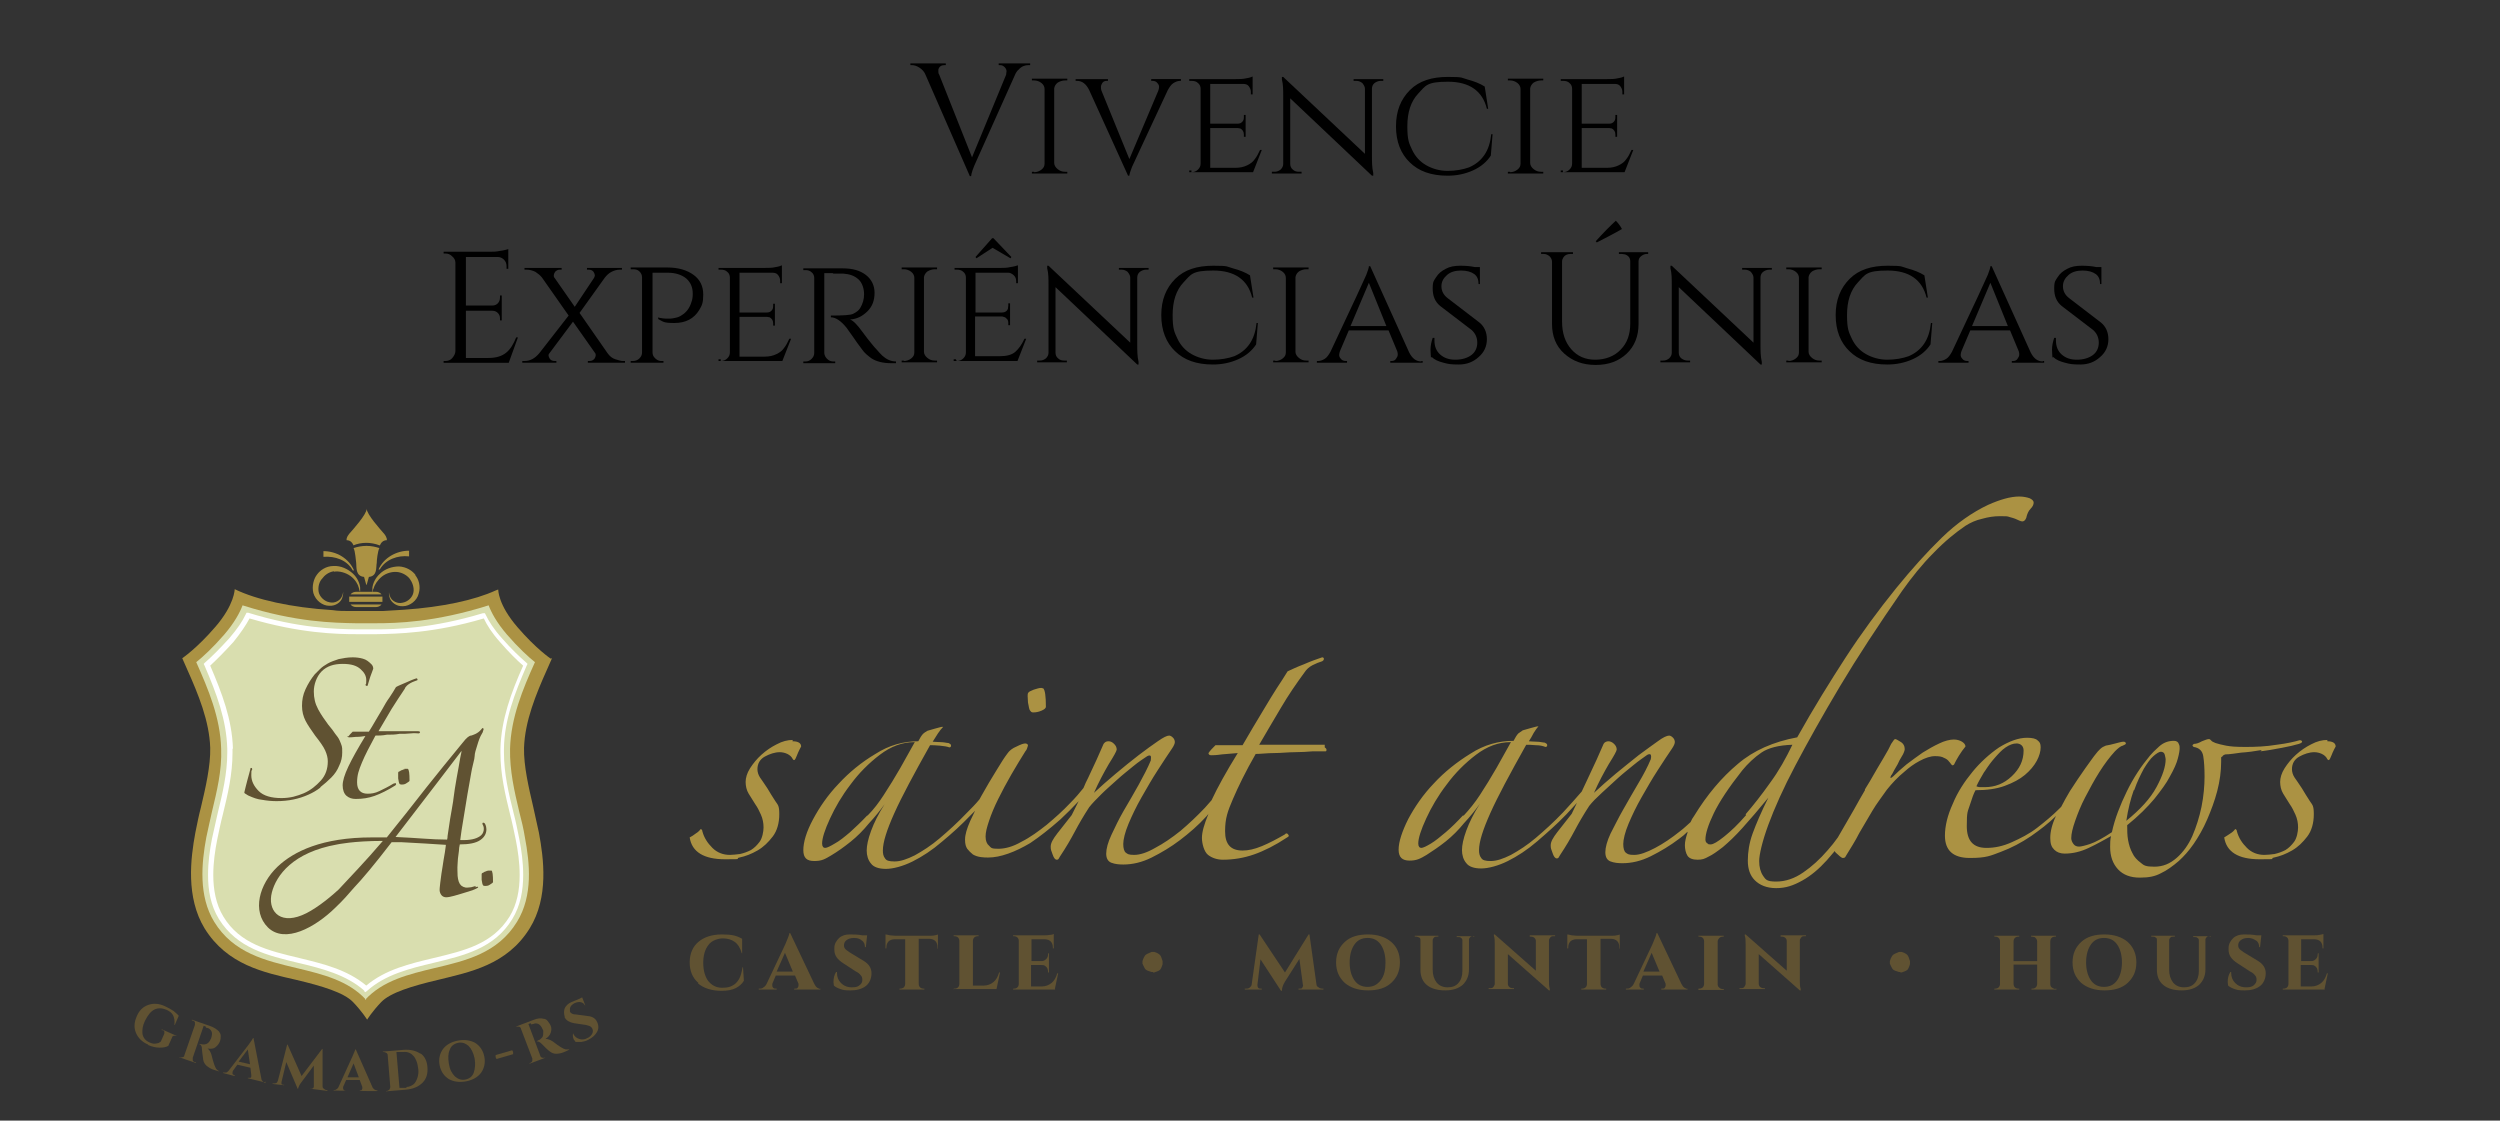 <svg xmlns="http://www.w3.org/2000/svg" id="Camada_1" viewBox="0 0 572 256.4"><rect x="0" y="0" width="572" height="256.4" fill="#333333" stroke="none"/><defs><style>      .st0 {        fill: #605232;      }      .st1 {        fill: #d9deaf;      }      .st2 {        fill: #fff;      }      .st3 {        fill: #ab9243;      }    </style></defs><g><path d="M235.6,14.9h-.3c-.8,0-1.6.3-2.2,1-.4.3-.7.8-.9,1.3l-8.7,19.4c-.9,1.9-1.3,3.2-1.3,3.7h-.3l-10.1-23.1c-.3-.8-.8-1.3-1.4-1.7-.6-.4-1.2-.6-1.8-.6h-.3v-.4h8.1v.4h-.3c-.7,0-1.2.3-1.4,1,0,.1,0,.3,0,.5s0,.4.2.7l7.5,18.9,7.8-18.9c0-.3.1-.6.1-.8s-.1-.6-.4-.9-.6-.5-1.1-.5h-.3v-.4h7.2v.4Z"></path><path d="M236.6,39.4c.6,0,1.2-.2,1.7-.6.5-.4.7-.8.7-1.4v-17c0-.5-.2-1-.7-1.4-.5-.4-1.1-.6-1.7-.6h-.5v-.4h8.1v.4h-.5c-.6,0-1.2.2-1.7.5-.5.4-.7.8-.8,1.3v17.1c0,.5.3,1,.8,1.4.5.4,1,.6,1.7.6h.5v.4s-8.1,0-8.1,0v-.4h.5Z"></path><path d="M270.3,18.5h-.3c-.5,0-1,.2-1.5.5-.5.3-.9.9-1.3,1.6-5.2,11.2-8,17.1-8.2,17.6-.4,1-.6,1.7-.6,2h-.3l-8.9-19.6c-.7-1.4-1.6-2.1-2.8-2.1h-.3v-.4h7.4v.4h-.3c-.5,0-.8.2-1,.5-.2.3-.3.6-.3.9s0,.5.1.8l6.4,15.7,6.6-15.6c.1-.3.2-.6.2-.9s-.1-.6-.4-.9c-.2-.3-.6-.5-1.1-.5h-.3v-.4h6.8v.4Z"></path><path d="M272.6,39.4c.6,0,1.1-.2,1.5-.6.4-.4.6-.8.6-1.4v-17.1c0-.5-.2-1-.6-1.3-.4-.4-.9-.5-1.5-.5h-.5v-.4h10.5c1,0,1.8,0,2.6-.2.7-.1,1.2-.3,1.4-.4v4.1h-.4v-.6c0-.5-.2-.9-.5-1.3-.3-.4-.8-.5-1.3-.5h-7.5v9.1h6.2c.5,0,.8-.1,1.1-.4.3-.3.4-.6.4-1.1v-.5h.4v5h-.4v-.5c0-.7-.3-1.1-.8-1.4-.2,0-.4-.1-.6-.1h-6.3v9.1h5.7c1.1,0,2-.2,2.8-.6.8-.4,1.3-.8,1.7-1.4.4-.5.8-1.2,1.2-2.1h.4l-2,5.1h-14.6v-.4h.5Z"></path><path d="M315.9,18.5c-.5,0-1,.2-1.4.5-.4.3-.6.8-.6,1.3v15.3c0,1.4,0,2.7.3,4v.6c0,0-.3,0-.3,0l-18.7-17.7v15c0,.5.2,1,.6,1.3.4.4.9.5,1.4.5h.6v.4h-6.8v-.4h.6c.6,0,1-.2,1.4-.5.4-.4.6-.8.6-1.3v-15.4c0-1.5,0-2.8-.3-3.9v-.6c0,0,.3,0,.3,0l18.7,17.6v-14.9c0-.5-.3-.9-.6-1.3-.4-.3-.8-.5-1.4-.5h-.6v-.4h6.8v.4h-.6Z"></path><path d="M322.6,37.2c-2.1-2-3.2-4.8-3.2-8.3s1.1-6.2,3.2-8.3,5-3,8.7-3,3,.2,4.5.6c1.5.4,2.8.9,3.9,1.6l.8,5.1h-.3c-1-4.1-4-6.2-8.9-6.2s-5.1.9-6.8,2.7c-1.7,1.8-2.5,4.3-2.5,7.5s.4,3.9,1.1,5.4c.7,1.5,1.8,2.7,3.2,3.5,1.4.8,3.1,1.3,4.9,1.3s3.5-.3,4.9-.8c1.4-.6,2.6-1.5,3.5-2.8s1.4-2.9,1.6-4.8h.3l-.4,4.9c-.9,1.4-2.3,2.6-4.1,3.4-1.8.8-3.7,1.2-5.8,1.2-3.7,0-6.6-1-8.7-3.1Z"></path><path d="M345.5,39.4c.6,0,1.2-.2,1.7-.6.5-.4.7-.8.7-1.4v-17c0-.5-.2-1-.7-1.4-.5-.4-1.1-.6-1.7-.6h-.5v-.4h8.1v.4h-.5c-.6,0-1.2.2-1.7.5-.5.4-.7.8-.8,1.3v17.1c0,.5.3,1,.8,1.4.5.4,1,.6,1.7.6h.5v.4s-8.1,0-8.1,0v-.4h.5Z"></path><path d="M357.6,39.4c.6,0,1.1-.2,1.5-.6.4-.4.6-.8.6-1.4v-17.1c0-.5-.2-1-.6-1.3-.4-.4-.9-.5-1.5-.5h-.5v-.4h10.5c1,0,1.8,0,2.6-.2.7-.1,1.2-.3,1.4-.4v4.1h-.4v-.6c0-.5-.2-.9-.5-1.3-.3-.4-.8-.5-1.3-.5h-7.5v9.1h6.2c.5,0,.8-.1,1.1-.4s.4-.6.4-1.1v-.5h.4v5h-.4v-.5c0-.7-.3-1.1-.8-1.4-.2,0-.4-.1-.6-.1h-6.3v9.1h5.7c1.1,0,2-.2,2.8-.6.8-.4,1.3-.8,1.7-1.4.4-.5.8-1.2,1.2-2.1h.4l-2,5.1h-14.6v-.4h.5Z"></path><path d="M101.9,82.6c.6,0,1.2-.2,1.6-.7s.7-1,.7-1.6v-20.2c0-.6-.3-1.1-.8-1.5-.4-.4-.9-.6-1.5-.6h-.4v-.4s10.5,0,10.5,0c.7,0,1.6,0,2.4-.2.9-.1,1.5-.3,1.9-.4v4.5h-.4v-.6c0-.6-.2-1.1-.6-1.5-.4-.4-.9-.6-1.4-.6h-7.3v11.1h6.1c.5,0,.9-.2,1.2-.5s.5-.8.5-1.3v-.5h.4v5.7h-.4v-.5c0-.5-.2-.9-.5-1.2-.3-.3-.7-.5-1.2-.5h-6.1v10.8h5.1c1.8,0,3.1-.4,4.1-1.2s1.7-2,2.3-3.5h.4l-2.1,5.8h-14.9v-.4h.5Z"></path><path d="M143,83h-8.5v-.4h.4c.5,0,.8-.2,1.1-.5.2-.3.3-.6.3-.8s0-.4-.2-.6l-5-7.1-5.3,7.1c-.2.2-.3.4-.3.6s.1.5.3.8c.2.3.6.5,1.1.5h.4v.4h-7.8v-.4h.5c1.3,0,2.4-.6,3.4-1.8l6.7-8.6-6.1-8.7c-.4-.5-.9-.9-1.5-1.3-.6-.3-1.3-.5-2-.5h-.5v-.4h8.5v.4h-.4c-.5,0-.8.2-1.1.5-.2.3-.3.6-.3.8s0,.4.2.6l4.6,6.6,4.4-6.6c.1-.2.2-.4.2-.6s-.1-.5-.3-.8c-.2-.3-.6-.5-1.1-.5h-.4v-.4h8v.4h-.5c-.7,0-1.3.2-1.9.5-.6.3-1.1.8-1.5,1.3l-5.8,8.1,6.4,9.2c.5.7,1.1,1.2,1.8,1.4.7.2,1.2.4,1.7.4h.5v.4Z"></path><path d="M150.8,72.7c.6.1,1.1.2,1.5.2s.8,0,1.1,0c.3,0,.7-.1,1.2-.2.5-.1,1-.3,1.4-.6,1-.6,1.8-1.6,2.2-3,.2-.5.3-1.1.3-1.9,0-1.5-.5-2.6-1.5-3.5-1-.8-2.4-1.3-4.2-1.3h-3.5v18.2c0,.8.4,1.3,1,1.7.3.2.7.3,1,.3h.5v.4h-7.5v-.4h.5c.6,0,1.1-.2,1.5-.6.4-.4.6-.8.6-1.4v-17.1c0-.6-.2-1-.6-1.4-.4-.4-.9-.5-1.5-.5h-.5v-.4h8.4c2.5,0,4.5.6,6,1.7s2.2,2.6,2.2,4.5-.3,2.5-.9,3.5c-1.2,2-3.1,3-5.7,3s-2.5-.3-3.7-.9v-.4Z"></path><path d="M164.9,82.6c.6,0,1.1-.2,1.5-.6.4-.4.6-.8.6-1.4v-17.1c0-.5-.2-1-.6-1.3-.4-.4-.9-.5-1.5-.5h-.5v-.4h10.5c1,0,1.8,0,2.6-.2.7-.1,1.2-.3,1.4-.4v4.1h-.4v-.6c0-.5-.2-.9-.5-1.3-.3-.4-.8-.5-1.3-.5h-7.5v9.1h6.2c.5,0,.8-.1,1.1-.4.3-.3.4-.6.4-1.1v-.5h.4v5h-.4v-.5c0-.7-.3-1.1-.8-1.4-.2,0-.4-.1-.6-.1h-6.3v9.1h5.7c1.1,0,2-.2,2.8-.6.8-.4,1.3-.8,1.7-1.4.4-.5.8-1.2,1.2-2.1h.4l-2,5.1h-14.6v-.4h.5Z"></path><path d="M190.5,62.5h-1.9v18.2c0,.7.4,1.3,1,1.7.3.2.7.3,1,.3h.5v.4s-7.3,0-7.3,0v-.4h.5c.6,0,1-.2,1.4-.6.4-.4.6-.8.6-1.4v-17.1c0-.5-.2-1-.6-1.3-.4-.4-.9-.5-1.4-.5h-.5v-.4h9c2.3,0,4,.5,5.3,1.5s2,2.4,2,4.1-.5,3.1-1.6,4.2c-1.1,1.1-2.4,1.8-4,1.9.8.3,1.7,1.3,2.8,2.8,0,0,.4.5,1.2,1.6.9,1.1,1.5,1.9,2.1,2.5.5.6.9,1,1.3,1.4.9.8,1.9,1.3,3.1,1.3v.4h-1.1c-1.9,0-3.4-.4-4.5-1.1-.8-.6-1.6-1.2-2.2-2.1-.1-.2-.8-1-1.8-2.5-1.1-1.5-1.6-2.3-1.7-2.4-1.3-1.6-2.5-2.4-3.6-2.4v-.4c2.8,0,4.5-.1,5.1-.4.8-.4,1.3-.8,1.6-1.3.6-1,.9-2,.9-3.2s-.4-2.6-1.3-3.4c-.9-.8-2-1.2-3.5-1.3-.6,0-1.4,0-2.2,0Z"></path><path d="M206.8,82.6c.6,0,1.2-.2,1.7-.6.5-.4.7-.8.7-1.4v-17c0-.5-.2-1-.7-1.4-.5-.4-1.1-.6-1.7-.6h-.5v-.4h8.1v.4h-.5c-.6,0-1.2.2-1.7.5-.5.4-.7.8-.8,1.3v17.1c0,.5.3,1,.8,1.4.5.4,1,.6,1.7.6h.5v.4s-8.1,0-8.1,0v-.4h.5Z"></path><path d="M218.9,82.6c.6,0,1.1-.2,1.5-.6.4-.4.6-.8.6-1.4v-17.1c0-.5-.2-1-.6-1.3-.4-.4-.9-.5-1.5-.5h-.5v-.4h10.5c.7,0,1.5,0,2.3-.2.8-.1,1.4-.3,1.7-.4v4.1h-.4v-.5c0-.7-.3-1.2-.9-1.6-.3-.2-.6-.3-.9-.3h-7.5v9.1h6.1c.6,0,1.1-.3,1.3-.8,0-.2.1-.5.1-.8v-.5h.4v5h-.4v-.5c0-.4-.1-.8-.4-1-.2-.3-.6-.4-1-.5h-6.2v9.1h5.6c1.6,0,2.8-.3,3.6-1s1.5-1.7,2.1-3h.4l-2,5.1h-14.6v-.4h.5ZM226.9,54.5h.4l4.1,4.3-.2.3-4.1-2.4-3.7,2.4-.2-.3,3.8-4.3Z"></path><path d="M262.2,61.7c-.5,0-1,.2-1.4.5-.4.3-.6.8-.6,1.3v15.3c0,1.4,0,2.7.3,4v.6c0,0-.3,0-.3,0l-18.7-17.7v15c0,.5.2,1,.6,1.3.4.4.9.5,1.4.5h.6v.4h-6.8v-.4h.6c.6,0,1-.2,1.4-.5.4-.4.6-.8.6-1.3v-15.4c0-1.5,0-2.8-.3-3.9v-.6c0,0,.3,0,.3,0l18.7,17.6v-14.9c0-.5-.3-.9-.6-1.3-.4-.3-.8-.5-1.4-.5h-.6v-.4h6.8v.4h-.6Z"></path><path d="M268.9,80.4c-2.1-2-3.2-4.8-3.2-8.3s1.1-6.2,3.2-8.3,5-3,8.7-3,3,.2,4.5.6c1.5.4,2.8.9,3.9,1.6l.8,5.1h-.3c-1-4.1-4-6.2-8.9-6.2s-5.1.9-6.8,2.7c-1.7,1.8-2.5,4.3-2.5,7.5s.4,3.9,1.1,5.4c.7,1.5,1.8,2.7,3.2,3.5,1.4.8,3.1,1.3,4.9,1.3s3.5-.3,4.9-.8c1.4-.6,2.6-1.5,3.5-2.8.9-1.3,1.4-2.9,1.6-4.8h.3l-.4,4.9c-.9,1.4-2.3,2.6-4.1,3.4-1.8.8-3.7,1.2-5.8,1.2-3.7,0-6.6-1-8.7-3.1Z"></path><path d="M291.8,82.6c.6,0,1.2-.2,1.7-.6.5-.4.7-.8.7-1.4v-17c0-.5-.2-1-.7-1.4-.5-.4-1.1-.6-1.7-.6h-.5v-.4h8.1v.4h-.5c-.6,0-1.2.2-1.7.5-.5.4-.7.8-.8,1.3v17.1c0,.5.3,1,.8,1.4.5.4,1,.6,1.7.6h.5v.4s-8.1,0-8.1,0v-.4h.5Z"></path><path d="M325.2,82.6h.3v.4h-7.4v-.4h.3c.5,0,.8-.2,1-.5.2-.3.4-.6.4-.9s0-.5-.1-.8l-2-4.8h-9.1l-2,4.7c-.1.3-.2.6-.2.9s.1.6.4.9c.2.3.6.5,1.1.5h.3v.4h-6.9v-.4h.3c.5,0,1-.2,1.5-.5.5-.3.9-.9,1.3-1.6,5.3-11.2,8-17.1,8.2-17.6.4-1,.6-1.7.6-2h.3l8.9,19.7c.7,1.4,1.6,2.1,2.8,2.1ZM309,74.6h8.2l-4-9.9-4.2,9.9Z"></path><path d="M327.4,81.8c0-.3-.1-.9-.1-1.8s.2-1.8.5-2.7h.4c0,.2,0,.4,0,.6,0,1.3.4,2.4,1.3,3.2.9.8,2,1.2,3.5,1.2s2.8-.4,3.7-1.1c.9-.7,1.3-1.7,1.3-2.8s-.4-2.1-1.3-2.9l-7.2-5.5c-1.2-1-1.7-2.3-1.7-4s.3-1.8.8-2.6c.5-.8,1.2-1.4,2.2-1.9.9-.5,2-.7,3.3-.7s2.4.1,3.3.3h1.2v3.9c0,0-.3,0-.3,0,0-1-.3-1.8-1-2.3s-1.7-.8-3-.8-2.4.3-3.2,1c-.8.7-1.3,1.5-1.3,2.6s.5,2,1.4,2.7l7.3,5.6c1.1.9,1.7,2.2,1.7,3.8s-.6,3-1.9,4.1c-1.2,1.1-2.7,1.7-4.5,1.7s-2.4-.1-3.5-.4c-1.2-.3-2.1-.7-2.7-1.3Z"></path><path d="M377.4,58.1h-.6c-.5,0-.9.2-1.3.5-.4.3-.6.7-.6,1.2v14.3c0,2.8-.9,5.1-2.7,6.8s-4.1,2.6-7.1,2.6-5.3-.9-7.2-2.6-2.8-4-2.8-6.8v-14.2c0-.5-.2-.9-.6-1.3-.4-.3-.8-.5-1.3-.5h-.6v-.4h7.3v.4h-.6c-.7,0-1.3.3-1.6.8-.2.3-.3.6-.3.9v13.8c0,2.6.7,4.7,2.1,6.3,1.4,1.6,3.2,2.4,5.5,2.4s4.4-.8,5.8-2.3c1.5-1.5,2.2-3.5,2.2-6v-14.2c0-.8-.4-1.3-1.2-1.6-.2,0-.5-.1-.8-.1h-.6v-.4h6.7v.4ZM365.4,55.5l-.3-.3c1.8-2,3.3-3.5,4.6-4.7.6.6,1.1,1.3,1.4,1.9-1.5.9-3.5,1.9-5.8,3.1Z"></path><path d="M404.8,61.7c-.5,0-1,.2-1.4.5-.4.3-.6.8-.6,1.3v15.3c0,1.4,0,2.7.3,4v.6c0,0-.3,0-.3,0l-18.7-17.7v15c0,.5.2,1,.6,1.3s.9.5,1.4.5h.6v.4h-6.8v-.4h.6c.6,0,1-.2,1.4-.5.4-.4.6-.8.6-1.3v-15.4c0-1.5,0-2.8-.3-3.9v-.6c0,0,.3,0,.3,0l18.7,17.6v-14.9c0-.5-.3-.9-.6-1.3-.4-.3-.8-.5-1.4-.5h-.6v-.4h6.8v.4h-.6Z"></path><path d="M409.2,82.6c.6,0,1.2-.2,1.7-.6.5-.4.7-.8.7-1.4v-17c0-.5-.2-1-.7-1.4-.5-.4-1.1-.6-1.7-.6h-.5v-.4h8.1v.4h-.5c-.6,0-1.2.2-1.7.5-.5.4-.7.8-.8,1.3v17.1c0,.5.3,1,.8,1.4.5.4,1,.6,1.7.6h.5v.4s-8.1,0-8.1,0v-.4h.5Z"></path><path d="M423.2,80.4c-2.1-2-3.2-4.8-3.2-8.3s1.1-6.2,3.2-8.3,5-3,8.7-3,3,.2,4.5.6c1.5.4,2.8.9,3.9,1.6l.8,5.1h-.3c-1-4.1-4-6.2-8.9-6.2s-5.1.9-6.8,2.7c-1.7,1.8-2.5,4.3-2.5,7.5s.4,3.9,1.1,5.4c.7,1.5,1.8,2.7,3.2,3.5,1.4.8,3.1,1.3,4.9,1.3s3.5-.3,4.9-.8c1.4-.6,2.6-1.5,3.5-2.8s1.4-2.9,1.6-4.8h.3l-.4,4.9c-.9,1.4-2.3,2.6-4.1,3.4-1.8.8-3.7,1.2-5.8,1.2-3.7,0-6.6-1-8.7-3.1Z"></path><path d="M467.4,82.6h.3v.4h-7.4v-.4h.3c.5,0,.8-.2,1-.5.2-.3.4-.6.4-.9s0-.5-.1-.8l-2-4.8h-9.1l-2,4.7c-.1.3-.2.6-.2.9s.1.6.4.9c.2.3.6.5,1.1.5h.3v.4h-6.9v-.4h.3c.5,0,1-.2,1.5-.5.5-.3.9-.9,1.3-1.6,5.3-11.2,8-17.1,8.2-17.6.4-1,.6-1.7.6-2h.3l8.9,19.7c.7,1.4,1.6,2.1,2.8,2.1ZM451.2,74.6h8.2l-4-9.9-4.2,9.9Z"></path><path d="M469.6,81.8c0-.3-.1-.9-.1-1.8s.2-1.8.5-2.7h.4c0,.2,0,.4,0,.6,0,1.3.4,2.4,1.3,3.2.9.8,2,1.2,3.5,1.2s2.8-.4,3.7-1.1c.9-.7,1.3-1.7,1.3-2.8s-.4-2.1-1.3-2.9l-7.2-5.5c-1.2-1-1.7-2.3-1.7-4s.3-1.8.8-2.6c.5-.8,1.2-1.4,2.2-1.9.9-.5,2-.7,3.3-.7s2.4.1,3.3.3h1.2v3.9c0,0-.3,0-.3,0,0-1-.3-1.8-1-2.3s-1.7-.8-3-.8-2.4.3-3.2,1c-.8.7-1.3,1.5-1.3,2.6s.5,2,1.4,2.7l7.3,5.6c1.1.9,1.7,2.2,1.7,3.8s-.6,3-1.9,4.1c-1.2,1.1-2.7,1.7-4.5,1.7s-2.4-.1-3.5-.4c-1.2-.3-2.1-.7-2.7-1.3Z"></path></g><g><path class="st0" d="M159.8,224.9c-1.3-1.1-2-2.7-2-4.7s.7-3.6,2-4.7c1.3-1.1,3.1-1.7,5.4-1.7s3.4.3,4.6,1v3.3h-.1c-.3-1.2-.9-2.1-1.6-2.6-.7-.5-1.6-.8-2.7-.8s-2.6.5-3.3,1.5c-.8,1-1.2,2.4-1.2,4.1s.4,3.1,1.1,4.1c.8,1,1.8,1.6,3.2,1.6s1.8-.2,2.4-.5,1.1-.8,1.5-1.5c.4-.7.6-1.6.8-2.7h.1l.2,3.1c-.4.7-1.1,1.3-1.9,1.7s-1.9.6-3.2.6c-2.3,0-4.1-.6-5.4-1.7Z"></path><path class="st0" d="M187.5,226.2h.2v.2h-6v-.2h.2c.3,0,.5,0,.6-.2s.2-.3.2-.5,0-.3,0-.4l-.8-1.9h-4.4l-.8,1.9c0,.1,0,.3,0,.4s0,.3.2.5.3.2.6.2h.2v.2h-4.1v-.2h.2c.3,0,.6,0,.9-.3.3-.2.5-.4.7-.8l4.3-9.1c.6-1.4.9-2.2.9-2.5h.2l5.5,11.6c.2.4.4.7.7.9.3.2.6.3.9.3ZM177.7,222.3h3.7l-1.8-4.3-1.9,4.3Z"></path><path class="st0" d="M190.7,224.7c0-.9.2-1.7.6-2.3h.2c0,0,0,.2,0,.3,0,.8.3,1.6.9,2.2s1.4,1,2.5,1,1.4-.2,1.8-.5.6-.7.6-1.2-.1-.8-.4-1.1c-.2-.3-.6-.6-1.2-.9l-2.9-1.9c-1.2-.8-1.9-1.7-1.9-3s0-.2,0-.4c0-1,.5-1.7,1.1-2.3.7-.6,1.5-.8,2.4-.8s1.9,0,2.9.2h1.1l-.3,2.7h-.2c0-.6-.2-1.2-.7-1.5-.4-.4-1-.6-1.8-.6s-1.3.2-1.7.5-.6.7-.6,1.2.2.8.6,1.1c.2.1.4.3.7.5l3.3,2c1.1.7,1.7,1.6,1.7,2.8s-.5,2.3-1.3,2.9c-.9.7-2.1,1-3.5,1s-1.7-.1-2.3-.3-1.2-.5-1.5-.8c0-.2-.1-.5-.1-.8Z"></path><path class="st0" d="M214.5,216.9v-.2c0-.6-.2-1.1-.5-1.4-.3-.3-.8-.5-1.4-.5h-2.4v10.3c0,.3.1.6.3.8s.5.3.8.3h.2v.2h-5.7v-.2h.2c.3,0,.6-.1.8-.3s.3-.5.3-.8v-10.2h-2.4c-.6,0-1.1.2-1.4.5s-.5.8-.5,1.4v.2h-.2v-3.2c.2,0,.5.1,1,.2.4,0,.8.1,1.2.1h7.6c.6,0,1.1,0,1.5-.1s.6-.1.7-.2v3.2h-.2Z"></path><path class="st0" d="M218.2,226.4v-.2h.2c.3,0,.6-.1.8-.3s.3-.5.3-.8v-9.8c0-.3-.1-.6-.3-.8-.2-.2-.5-.3-.8-.3h-.2v-.2h5.7v.2h-.2c-.3,0-.6.1-.8.3s-.3.5-.3.8v10.2h2.5c.8,0,1.6-.3,2.2-.8.6-.5,1-1.2,1.3-2.2h.2l-.8,3.8h-9.7Z"></path><path class="st0" d="M241.5,226.4h-9.7v-.2h.2c.3,0,.6-.1.8-.3s.3-.5.3-.8v-9.8c0-.3-.1-.6-.3-.8s-.5-.3-.8-.3h-.2v-.2h7.2c.4,0,.8,0,1.2-.1.4,0,.7-.1.9-.2v3.3h-.2v-.2c0-.6-.2-1.1-.5-1.4-.3-.3-.8-.5-1.4-.5h-3v5h2.3c.5,0,.8-.2,1.1-.5.3-.3.4-.7.4-1.2h0c0-.1.2-.1.2-.1v4.4h-.2c0-.8-.2-1.2-.7-1.5-.2-.2-.5-.2-.8-.2h-2.4v4.9h2.5c.8,0,1.6-.3,2.2-.8.6-.5,1-1.2,1.3-2.2h.2l-.8,3.8Z"></path><path class="st0" d="M263.8,222.4c-.1,0-.2,0-.3,0-.7-.2-1.2-.4-1.4-.6-.2-.2-.4-.7-.7-1.3,0-.1,0-.2,0-.3s0-.2,0-.3c.2-.7.5-1.2.7-1.4s.7-.4,1.4-.7c0,0,.2,0,.3,0s.2,0,.3,0c.7.2,1.1.5,1.3.7.2.2.4.7.6,1.4,0,.1,0,.2,0,.3s0,.2,0,.4c-.2.7-.4,1.1-.6,1.3s-.7.4-1.3.6c-.1,0-.2,0-.3,0Z"></path><path class="st0" d="M302.5,226.2h.3v.2h-5.7v-.2h.3c.3,0,.5,0,.6-.3.1-.2.2-.4.1-.6l-.8-5.9-3.3,5.2c-.5.8-.7,1.5-.7,2.1h-.2l-4.7-7.2-.7,5.8c0,.2,0,.4.1.6.1.2.3.3.6.3h.3v.2h-3.9v-.2h.3c.3,0,.6,0,.9-.3s.4-.5.4-.8l1.6-11.3h.2l5.8,8.7,5.4-8.7h.2l1.6,11.4c0,.3.2.6.5.7.2.2.5.3.8.3Z"></path><path class="st0" d="M305.7,220.2c0-2,.7-3.5,2-4.7s3.1-1.7,5.3-1.7,4,.6,5.3,1.7,2,2.7,2,4.7-.7,3.5-2,4.7-3.1,1.7-5.3,1.7-4-.6-5.3-1.7c-1.3-1.2-2-2.7-2-4.7ZM308.8,220.2c0,1.7.4,3.1,1.1,4.1.7,1,1.7,1.5,3,1.5s2.2-.5,3-1.5,1.1-2.4,1.1-4.1-.4-3.1-1.1-4.1c-.7-1-1.7-1.5-3-1.5s-2.3.5-3,1.5c-.7,1-1.1,2.4-1.1,4.1Z"></path><path class="st0" d="M337.4,214.2h-.3c-.3,0-.5,0-.7.2-.2.2-.3.4-.3.6v6.8c0,1.5-.5,2.6-1.4,3.5-.9.8-2.2,1.3-4,1.3s-3.2-.4-4.2-1.2c-1-.8-1.5-2-1.5-3.5v-6.8c0-.2,0-.5-.3-.6s-.4-.2-.7-.2h-.3v-.2h5.4v.2h-.3c-.3,0-.5,0-.7.2-.2.2-.3.4-.3.6v6.7c0,1.3.3,2.2.9,3,.6.7,1.4,1.1,2.5,1.1s1.9-.3,2.5-1c.6-.7.9-1.6.9-2.8v-6.9c0-.3-.1-.5-.3-.6-.2-.2-.4-.2-.7-.2h-.3v-.2h3.8v.2h0Z"></path><path class="st0" d="M350,214h5.8v.2h-.3c-.3,0-.6,0-.8.3s-.3.4-.3.7v9c0,.8,0,1.5.2,2.1v.3s-.2,0-.2,0l-9.4-8.3v6.8c0,.3.1.5.3.7s.5.3.8.3h.3v.2h-5.8v-.2h.3c.3,0,.6,0,.8-.3s.3-.5.3-.7v-9c0-.8,0-1.5-.2-2v-.3s.2,0,.2,0l9.4,8.3v-6.8c0-.3-.1-.5-.3-.7-.2-.2-.5-.3-.8-.3h-.3v-.2h0Z"></path><path class="st0" d="M370.5,216.9v-.2c0-.6-.2-1.1-.5-1.4-.3-.3-.8-.5-1.4-.5h-2.4v10.3c0,.3.1.6.3.8s.5.3.8.3h.2v.2h-5.7v-.2h.2c.3,0,.6-.1.8-.3s.3-.5.3-.8v-10.2h-2.4c-.6,0-1.1.2-1.4.5s-.5.8-.5,1.4v.2h-.2v-3.2c.2,0,.5.1,1,.2.4,0,.8.1,1.2.1h7.6c.6,0,1.1,0,1.5-.1s.6-.1.7-.2v3.2h-.2Z"></path><path class="st0" d="M385.9,226.2h.2v.2h-6v-.2h.2c.3,0,.5,0,.6-.2s.2-.3.2-.5,0-.3,0-.4l-.8-1.9h-4.4l-.8,1.9c0,.1,0,.3,0,.4s0,.3.2.5.3.2.6.2h.2v.2h-4.1v-.2h.2c.3,0,.6,0,.9-.3.3-.2.5-.4.7-.8l4.3-9.1c.6-1.4.9-2.2.9-2.5h.2l5.5,11.6c.2.4.4.7.7.9.3.2.6.3.9.3ZM376,222.3h3.7l-1.8-4.3-1.9,4.3Z"></path><path class="st0" d="M388.6,226.2h.2c.3,0,.6-.1.8-.3.2-.2.3-.5.3-.8v-9.7c0-.3-.1-.6-.3-.8-.2-.2-.5-.3-.8-.3h-.2v-.2h5.8v.2h-.2c-.3,0-.6.1-.8.3-.2.2-.4.5-.4.8v9.8c0,.3.1.6.4.8.2.2.5.3.8.3h.2v.2h-5.8v-.2Z"></path><path class="st0" d="M407.4,214h5.8v.2h-.3c-.3,0-.6,0-.8.3s-.3.4-.3.7v9c0,.8,0,1.5.2,2.1v.3s-.2,0-.2,0l-9.4-8.3v6.8c0,.3.1.5.3.7s.5.3.8.3h.3v.2h-5.8v-.2h.3c.3,0,.6,0,.8-.3s.3-.5.3-.7v-9c0-.8,0-1.5-.2-2v-.3s.2,0,.2,0l9.4,8.3v-6.8c0-.3-.1-.5-.3-.7-.2-.2-.5-.3-.8-.3h-.3v-.2h0Z"></path><path class="st0" d="M434.8,222.4c-.1,0-.2,0-.3,0-.7-.2-1.2-.4-1.4-.6-.2-.2-.4-.7-.7-1.3,0-.1,0-.2,0-.3s0-.2,0-.3c.2-.7.5-1.2.7-1.4.2-.2.7-.4,1.4-.7,0,0,.2,0,.3,0s.2,0,.3,0c.7.2,1.1.5,1.3.7.2.2.4.7.6,1.4,0,.1,0,.2,0,.3s0,.2,0,.4c-.2.7-.4,1.1-.6,1.3s-.7.4-1.3.6c-.1,0-.2,0-.3,0Z"></path><path class="st0" d="M470.3,226.2h.2v.2h-5.7v-.2h.2c.3,0,.6-.1.8-.3.2-.2.3-.5.3-.8v-4.4h-5.4v4.4c0,.3.1.6.3.8.2.2.5.3.8.3h.2v.2h-5.7v-.2h.2c.3,0,.6-.1.8-.3.2-.2.3-.5.3-.8v-9.7c0-.3-.1-.6-.3-.8-.2-.2-.5-.3-.8-.3h-.2v-.2h5.7v.2h-.2c-.3,0-.6.1-.8.3-.2.2-.3.5-.3.8v4.5h5.4v-4.5c0-.4-.2-.7-.6-1-.2,0-.4-.1-.6-.1h-.2v-.2h5.7v.2h-.2c-.3,0-.6.1-.8.3-.2.2-.3.5-.3.8v9.8c0,.4.2.7.6.9.2.1.4.2.6.2Z"></path><path class="st0" d="M474.2,220.2c0-2,.7-3.5,2-4.7,1.3-1.2,3.1-1.7,5.3-1.7s4,.6,5.3,1.7c1.3,1.2,2,2.7,2,4.7s-.7,3.5-2,4.7-3.1,1.7-5.3,1.7-4-.6-5.3-1.7c-1.3-1.2-2-2.7-2-4.7ZM477.3,220.2c0,1.7.4,3.1,1.1,4.1.7,1,1.7,1.5,3,1.5s2.3-.5,3-1.5c.7-1,1.1-2.4,1.1-4.1s-.4-3.1-1.1-4.1c-.7-1-1.7-1.5-3-1.5s-2.3.5-3,1.5c-.7,1-1.1,2.4-1.1,4.1Z"></path><path class="st0" d="M505.9,214.2h-.3c-.3,0-.5,0-.7.2-.2.2-.3.4-.3.6v6.8c0,1.5-.5,2.6-1.4,3.5-.9.8-2.2,1.3-4,1.3s-3.2-.4-4.2-1.2c-1-.8-1.5-2-1.5-3.5v-6.8c0-.2,0-.5-.3-.6-.2-.2-.4-.2-.7-.2h-.3v-.2h5.4v.2h-.3c-.3,0-.5,0-.7.2s-.3.4-.3.6v6.7c0,1.3.3,2.2.9,3,.6.7,1.4,1.1,2.5,1.1s1.9-.3,2.5-1c.6-.7.9-1.6.9-2.8v-6.9c0-.3-.1-.5-.3-.6-.2-.2-.4-.2-.7-.2h-.3v-.2h3.8v.2h0Z"></path><path class="st0" d="M509.7,224.7c0-.9.2-1.7.6-2.3h.2c0,0,0,.2,0,.3,0,.8.3,1.6.9,2.2s1.4,1,2.5,1,1.4-.2,1.8-.5c.4-.4.6-.7.6-1.2s-.1-.8-.4-1.1c-.2-.3-.6-.6-1.2-.9l-2.9-1.9c-1.2-.8-1.9-1.7-1.9-3s0-.2,0-.4c0-1,.5-1.7,1.1-2.3.7-.6,1.5-.8,2.4-.8s1.9,0,2.9.2h1.1l-.3,2.7h-.2c0-.6-.2-1.2-.7-1.5s-1-.6-1.8-.6-1.3.2-1.7.5-.6.7-.6,1.2.2.8.6,1.1c.2.1.4.3.7.5l3.3,2c1.1.7,1.7,1.6,1.7,2.8s-.5,2.3-1.3,2.9c-.9.7-2.1,1-3.5,1s-1.7-.1-2.3-.3-1.2-.5-1.5-.8c0-.2-.1-.5-.1-.8Z"></path><path class="st0" d="M532,226.4h-9.7v-.2h.2c.3,0,.6-.1.8-.3.2-.2.3-.5.3-.8v-9.8c0-.3-.1-.6-.3-.8-.2-.2-.5-.3-.8-.3h-.2v-.2h7.2c.4,0,.8,0,1.2-.1s.7-.1.9-.2v3.3h-.2v-.2c0-.6-.2-1.1-.5-1.4-.3-.3-.8-.5-1.4-.5h-3v5h2.3c.5,0,.8-.2,1.1-.5.3-.3.4-.7.4-1.2h0c0-.1.2-.1.2-.1v4.4h-.2c0-.8-.2-1.2-.7-1.5-.2-.2-.5-.2-.8-.2h-2.4v4.9h2.5c.8,0,1.6-.3,2.2-.8.6-.5,1-1.2,1.3-2.2h.2l-.8,3.8Z"></path></g><path class="st3" d="M181.4,169.3c-1.2,0-2.4.3-3.7,1-1.2.6-2.4,1.4-3.5,2.4-1,.9-1.9,2-2.6,3.1-.7,1.1-1,2.2-1,3.1s.2,1.9.7,2.7c.5.8,1,1.6,1.5,2.4.5.7.9,1.5,1.3,2.4s.6,1.9.6,2.9-.3,2.5-.9,3.3-1.2,1.4-2,1.9c-.8.4-1.6.7-2.5.9-.9.1-1.7.2-2.3.2-1.5,0-2.9-.5-4-1.6-1.1-1.1-1.9-2.3-2.3-3.8,0-.3-.2-.5-.4-.5-.2.3-.6.7-1.1,1-.5.4-1,.7-1.4.9.5,3.3,3.2,5,8.1,5s1.9-.1,3.3-.4,2.7-.8,4.1-1.6,2.5-1.9,3.5-3.2c1-1.3,1.5-3.1,1.5-5.1s-.3-2.1-.9-3-1.2-1.9-1.8-2.9c-.7-1.1-1.3-1.9-1.7-2.5-.4-.6-.6-1.3-.6-1.9,0-1.3.6-2.3,1.7-2.9,1.1-.6,2.3-1,3.4-1s2.5.5,3,1.6c.2.3.4.3.6-.1.2-.4.4-.9.6-1.4.2-.5.5-1,.7-1.4,0-.8-.7-1.2-2-1.2ZM303.1,170.4h-15c1.6-2.8,3.3-5.6,5-8.5s3.5-5.5,5.4-8.1c.4-.6,1-1.2,1.8-1.6.8-.4,1.5-.7,2.2-.9.3-.2.4-.3.4-.6,0-.2-.2-.3-.4-.3-1.2.4-2.6.9-4.2,1.6-1.6.6-2.8,1.2-3.7,1.6-.7,1.2-1.6,2.5-2.5,3.9-.9,1.4-1.8,2.9-2.7,4.4s-1.8,3-2.7,4.5c-.9,1.5-1.7,2.9-2.4,4.1h-6.2c-.7.7-1.2,1.2-1.6,1.8,0,.3.2.5.6.5s1.1,0,2.5-.2c1.4-.1,2.6-.2,3.6-.3-2.6,4.2-4.6,7.8-6,10.8-.5.6-1,1.1-1.5,1.7-1.8,1.9-3.7,3.7-5.6,5.3-2,1.6-3.9,2.9-5.8,3.9-1.9,1.1-3.5,1.6-4.8,1.6s-1.5-.2-1.9-.5-.6-1-.6-2,.4-2.7,1.2-4.6c.8-1.9,1.8-4,3-6.1s2.4-4.2,3.7-6.2c1.3-2,2.4-3.7,3.3-5,.4-.6.6-1.1.6-1.4s-.1-.7-.4-1-.6-.5-.9-.5c-.5,0-1.3.4-2.6,1.3s-2.7,1.9-4.4,3.2c-1.7,1.3-3.4,2.7-5.2,4.2-1.8,1.5-3.5,3-5,4.4,1.1-2.5,2.3-4.7,3.4-6.6,1.2-1.9,1.8-3,1.8-3.3,0-.5-.2-.9-.6-1.3-.4-.4-.8-.6-1.3-.6s-.8.2-1.1.6c-1,2.3-2.1,4.8-3.5,7.7-.4.8-.8,1.6-1.1,2.4-.8,1-1.8,2.2-3.1,3.5-1.6,1.7-3.4,3.3-5.3,4.9-1.9,1.5-3.8,2.9-5.8,3.9-1.9,1.1-3.7,1.6-5.3,1.6s-1.6-.2-2.1-.7c-.5-.4-.8-1.1-.8-2.1s.3-2.1.8-3.6c.5-1.5,1.2-3.2,2.1-5,.9-1.8,1.9-3.7,3-5.6,1.1-1.9,2.2-3.7,3.2-5.3.2-.2.3-.4.4-.7.1-.3.2-.6.2-.7s-.2-.4-.6-.4-1,.2-2,.7c-1,.4-1.7,1-2.1,1.6-.7.9-1.5,2.2-2.6,4s-2.2,3.6-3.3,5.6c-.2.3-.3.6-.5.9-.9,1.1-1.9,2.1-2.9,3.1-2.1,2.2-4.2,4.1-6.2,5.8-2,1.7-3.9,2.9-5.7,3.9-1.8.9-3.3,1.4-4.6,1.4s-1.9-.2-2.2-.7c-.4-.5-.5-1.1-.5-1.8,0-1.9.9-4.7,2.6-8.5,1.7-3.8,4.5-9,8.2-15.6.5,0,1.2,0,2.2.1s1.7.2,2.2.4c.2,0,.4-.1.4-.4s-.2-.4-.6-.6c-.4,0-1-.2-1.8-.2s-1.4-.1-1.8-.1c.4-.6.8-1.3,1.2-1.9.4-.6.8-1.1,1.2-1.5h-.2c0-.1-3.4.9-3.4.9-.3.2-.7.4-1,.7-.3.3-.7.9-1.1,1.7-3.4,0-6.7.9-9.8,2.9-3.2,1.9-6,4.2-8.4,6.8-2.5,2.6-4.4,5.4-5.9,8.2-1.5,2.8-2.2,5.2-2.2,7s.8,2.5,2.5,2.5,2.4-.4,3.9-1.3c1.5-.9,2.9-1.9,4.4-3.1s2.9-2.6,4.2-4.2c1.4-1.5,2.6-3,3.6-4.4-1.4,2.2-2.4,4.2-3.1,6.1s-1,3.4-1,4.5.3,2.2,1,3c.6.8,1.8,1.2,3.4,1.2s3.9-.6,6.1-1.7c2.2-1.1,4.5-2.6,6.7-4.5,2.3-1.9,4.5-3.9,6.7-6.2.3-.3.6-.6.9-.9-.4.8-.7,1.5-1.1,2.3-.8,1.8-1.2,3.2-1.2,4.3s.2,1.6.5,2.1c.4.5.8.9,1.3,1.3.5.3,1.1.5,1.8.6s1.2.1,1.7.1c1.4,0,2.9-.3,4.6-.9,1.7-.6,3.3-1.4,5-2.4,2.1-1.4,4.4-3.2,6.9-5.4,1.5-1.4,2.9-2.8,4.2-4.2-.5,1.1-1.1,2.1-1.6,3.2-1.2,1.5-2.3,2.9-3.3,4.2s-1.5,2.2-1.5,3,.1.8.4,1.7c.3.9.6,1.3,1,1.3s.4-.2.7-.7c1.4-2.1,2.5-4,3.4-5.7.9-1.7,2-3.6,3.3-5.6.7-.9,1.7-1.9,2.8-3s2.4-2.2,3.6-3.3,2.5-2.1,3.7-3.1,2.3-1.7,3.2-2.3c.4-.2.7-.2.8,0,.1.3,0,.6,0,1-.7,1.7-1.7,3.6-2.8,5.6s-2.3,4-3.4,5.9-2,3.8-2.8,5.5c-.8,1.7-1.2,3.2-1.2,4.3s.4,1.8,1.2,2.1,1.7.4,2.7.4c2.1,0,4.3-.5,6.5-1.6s4.4-2.4,6.5-4c2.1-1.6,4.2-3.4,6.1-5.5.1-.2.3-.3.4-.5-1,2.4-1.5,4.2-1.5,5.5s.5,3.2,1.4,3.9,2.1,1.1,3.4,1.1c2.4,0,4.8-.4,7.1-1.2,2.3-.8,4.9-2.1,7.6-3.9.4-.2.5-.4.2-.7-.2-.3-.5-.3-.7,0-1.9,1.1-3.6,2-5.3,2.7-1.7.7-3.1,1-4.4,1-2.7,0-4-1.4-4-4.4s.6-4.6,1.8-7.4,2.9-6.3,5.2-10.3c1.2,0,2.6-.2,4.2-.2,1.6,0,3.2-.2,4.7-.2,1.5,0,2.9-.1,4.2-.2,1.3,0,2.3,0,2.9,0,.2,0,.2-.2.2-.4,0-.1-.1-.3-.4-.5ZM198.4,186.6c-1.3,1.4-2.7,2.7-3.9,3.8-1.3,1.1-2.4,2-3.5,2.6-1,.6-1.8,1-2.2,1s-.7-.3-.7-1c0-1.2.6-3.1,1.8-5.7s2.7-5.2,4.7-7.8c1.9-2.6,4.2-4.9,6.7-6.8,2.5-1.9,5.1-2.9,7.9-2.9h.1c-1,1.8-2.1,3.8-3.3,5.9s-2.5,4.2-3.8,6.2c-1.1,1.7-2.3,3.3-3.7,4.7ZM446.3,174.7c.2.2.3.4.4.4.2,0,.4-.1.5-.4.2-.4.5-1,1-1.8.5-.8,1-1.5,1.5-2.1,0-.4-.3-.8-.8-1.1s-1.1-.5-1.9-.5-2.1.3-3.3.9c-1.3.6-2.5,1.3-3.8,2.1-1.3.9-2.5,1.8-3.7,2.7-1.2,1-2.2,1.9-3,2.7-.2.2-.5.4-.6.4s-.1-.2.1-.6c.2-.2.4-.6.7-1.2.3-.6.7-1.1,1-1.8s.7-1.2,1-1.8c.3-.6.4-1,.4-1.2,0-.7-.3-1.3-1-1.7-.6-.4-1-.6-1.2-.6s-.4.4-.9,1.1c-.3.7-.9,1.8-1.8,3.3-.9,1.5-1.9,3.2-3.1,5.3-.4.6-.7,1.2-1.1,1.8,0,0,0,0,0,.1,0,0,0,0,0,.1-.8,1.4-1.7,2.9-2.5,4.4-1.2,2.1-2.5,4.3-3.7,6.4-.7,1-1.5,2-2.3,2.9-1.8,2.1-3.7,3.8-5.6,5.1-2,1.4-4.1,2.1-6.2,2.1s-2.4-.4-3-1.3c-.6-.9-.9-2-.9-3.4s.7-4.5,2.1-8.3c1.4-3.8,3.4-8.3,6.2-13.6s6.2-11.4,10.2-18.1,8.8-14,14.2-21.8c2.2-3.1,4.6-6.1,7.2-8.7,2.6-2.7,5.1-4.7,7.3-6.2,1.1-.7,2.4-1.3,3.8-1.6,1.4-.4,2.7-.6,4.1-.6s1.7,0,2.2.2c.5.1,1,.3,1.3.4.4.2.7.3.9.4.2.1.5.2.7.2.4,0,.7-.3.9-.8.2-.9.5-1.6,1-2.1.5-.5.7-1,.7-1.4s-.3-.7-.9-1c-.6-.2-1.4-.4-2.4-.4-2,0-4.4.7-7.1,1.9-3.6,1.7-7.2,4.2-10.6,7.5s-6.9,7.2-10.4,11.5c-4.2,5.2-8.1,10.5-11.6,15.9-3.5,5.4-7.3,11.5-11.1,18.3-5.4,1-10,3-13.6,6.1-3.7,3.1-7,7-10,11.9-.3.4-.6.9-.8,1.4-.8.7-1.5,1.4-2.3,2-2,1.6-3.9,2.9-5.8,3.9s-3.5,1.6-4.8,1.6-1.5-.2-1.9-.5-.6-1-.6-2,.4-2.7,1.2-4.6c.8-1.9,1.8-4,3-6.1s2.4-4.2,3.7-6.2c1.3-2,2.4-3.7,3.3-5,.4-.6.6-1.1.6-1.4s-.1-.7-.4-1-.6-.5-.9-.5c-.5,0-1.4.4-2.6,1.3s-2.7,1.9-4.4,3.2c-1.6,1.3-3.4,2.7-5.2,4.2-1.8,1.5-3.5,3-5,4.4,1.1-2.5,2.3-4.7,3.4-6.6,1.2-1.9,1.8-3,1.8-3.3,0-.5-.2-.9-.6-1.3-.4-.4-.9-.6-1.3-.6s-.9.2-1.1.6c-1,2.3-2.1,4.8-3.5,7.7-.5,1.1-1,2.1-1.5,3.2-1.4,1.6-2.8,3.2-4.3,4.8-2.1,2.2-4.2,4.1-6.2,5.8-2,1.7-3.9,2.9-5.7,3.9-1.8.9-3.3,1.4-4.6,1.4s-1.9-.2-2.2-.7c-.4-.5-.5-1.1-.5-1.8,0-1.9.9-4.7,2.6-8.5,1.7-3.8,4.5-9,8.2-15.6.5,0,1.2,0,2.2.1,1,0,1.7.2,2.2.4.2,0,.4-.1.4-.4s-.2-.4-.6-.6c-.4,0-1-.2-1.8-.2-.8,0-1.4-.1-1.8-.1.4-.6.8-1.3,1.1-1.9.4-.6.7-1.1,1.1-1.5h-.2c0-.1-3.4.9-3.4.9-.3.2-.6.4-1,.7-.3.3-.7.9-1.1,1.7-3.4,0-6.7.9-9.8,2.9-3.1,1.9-6,4.2-8.4,6.8-2.5,2.6-4.4,5.4-5.9,8.2-1.4,2.8-2.2,5.2-2.2,7s.9,2.5,2.5,2.5,2.4-.4,3.9-1.3c1.4-.9,2.9-1.9,4.4-3.1s2.9-2.6,4.2-4.2c1.4-1.5,2.6-3,3.6-4.4-1.4,2.2-2.4,4.2-3.1,6.1s-1,3.4-1,4.5.3,2.2,1,3c.6.8,1.8,1.2,3.4,1.2s3.9-.6,6.1-1.7c2.2-1.1,4.5-2.6,6.7-4.5s4.5-3.9,6.7-6.2c.8-.9,1.6-1.7,2.4-2.6-.4.8-.8,1.7-1.2,2.5-1.2,1.5-2.3,2.9-3.3,4.2s-1.5,2.2-1.5,3,.1.8.4,1.7c.3.9.6,1.3,1,1.3s.4-.2.7-.7c1.4-2.1,2.5-4,3.4-5.7.9-1.7,2-3.6,3.3-5.6.7-.9,1.7-1.9,2.9-3,1.2-1.1,2.4-2.2,3.6-3.3s2.5-2.1,3.7-3.1c1.2-1,2.3-1.7,3.1-2.3.4-.2.7-.2.8,0,.1.3.1.6,0,1-.7,1.7-1.7,3.6-2.9,5.6-1.2,2-2.3,4-3.4,5.9s-2,3.8-2.9,5.5c-.8,1.7-1.2,3.2-1.2,4.3s.4,1.8,1.2,2.1c.8.3,1.7.4,2.7.4,2.1,0,4.3-.5,6.5-1.6s4.4-2.4,6.5-4c.7-.5,1.3-1,1.9-1.6,0,0,0,.1,0,.2-.4,1.2-.6,2.1-.6,2.9s.2,1.8.6,2.4c.4.6,1.2.9,2.3.9s1.6-.2,2.5-.7c.9-.4,2-1.2,3.3-2.2,1.3-1.1,2.8-2.5,4.5-4.4,1.7-1.9,3.7-4.2,5.9-6.9-1.6,3.2-2.8,6-3.6,8.2-.8,2.2-1.1,4.3-1.1,6.2s.5,3.4,1.6,4.5,2.7,1.8,4.9,1.8,3.9-.6,5.9-1.7c2-1.1,3.9-2.7,5.7-4.7.6-.7,1.2-1.4,1.8-2.1,0,.2.3.5.8.9.5.5.9.7,1,.7.4,0,.6-.1.7-.4,1.1-1.8,2.2-3.5,3.1-5.3,1-1.7,2-3.4,3-5.1s2.2-3.2,3.3-4.8c1.2-1.5,2.5-2.9,4.1-4.2,1-.9,2.1-1.7,3.4-2.4,1.3-.7,2.5-1.1,3.5-1.1s1.6.1,2.1.4c.5.2.9.5,1.1.8.3.3.5.6.6.8ZM334.7,186.6c-1.3,1.4-2.6,2.7-3.9,3.8-1.3,1.1-2.4,2-3.4,2.6s-1.8,1-2.2,1-.7-.3-.7-1c0-1.2.6-3.1,1.8-5.7s2.7-5.2,4.7-7.8c1.9-2.6,4.2-4.9,6.7-6.8,2.5-1.9,5.1-2.9,7.9-2.9h.1c-1,1.8-2.1,3.8-3.3,5.9s-2.5,4.2-3.8,6.2c-1.1,1.7-2.4,3.3-3.7,4.7ZM399.5,186.5c-1.8,2.1-3.5,3.7-5,4.9-1.5,1.2-2.5,1.8-3.1,1.8s-.4,0-.7-.2c-.3-.2-.5-.4-.5-.9,0-1.3.6-3.3,1.9-6,1.3-2.7,3.5-6,6.5-9.8,1.3-1.6,2.8-3,4.4-4.1s4-1.7,7.1-1.8c-1.5,3.1-3.1,6-5.1,8.7-1.9,2.7-3.8,5.1-5.6,7.2ZM517.2,171.9c1.7-.2,3.3-.5,4.9-.8,1.6-.3,2.9-.6,3.9-.9.6-.2.8-.4.7-.6-.1-.2-.4-.3-.7-.2-1,.3-2.7.7-5.1,1-2.4.4-4.8.5-7.1.5s-3.4-.1-4.5-.3c-1-.2-1.8-.4-2.4-.6-.5-.2-.9-.4-1-.6-.2-.2-.3-.3-.5-.3-.3,0-.9.2-1.6.5-.7.4-1.3.6-1.8.6-.4.2-.5.4-.1.7,1.3.2,2,.9,2.2,2.1.2,1.2.3,2.8.3,4.7s-.2,4.5-.7,6.9c-.5,2.4-1.2,4.6-2.1,6.7-.9,2-2.1,3.7-3.6,5s-3.1,2-5.1,2-2.4-.3-3.1-.9c-.8-.6-1.5-1.3-1.9-2.2-.5-.9-.8-1.9-1-3s-.2-2.3-.2-3.4c2.6-2.1,4.6-4.1,6.2-6,1.5-1.9,2.8-3.6,3.6-5.2.9-1.6,1.5-2.9,1.8-4.1.3-1.1.4-1.9.4-2.3s0-.6-.2-1c-.1-.4-.5-.7-1.1-.7-1.3,0-2.4.4-3.4,1.3s-1.7,1.6-2.1,2.1c-2,2.4-3.8,5.1-5.3,8.2s-2.7,6.1-3.4,9.3c-2.1,1.4-3.8,2.3-5,2.7-1.2.4-2.1.6-2.5.6-.6,0-1-.2-1.3-.6-.3-.4-.5-.9-.5-1.3,0-1,.3-2.3.9-4,.6-1.7,1.3-3.5,2.3-5.4s2-3.8,3.2-5.7c1.2-1.9,2.4-3.5,3.6-4.8.7-.7,1.3-1.2,1.8-1.3.4-.2.7-.3.7-.5,0-.2-.2-.4-.5-.4-.5,0-1.1.2-1.9.4s-1.5.4-2.2.5c-.5.2-.9.4-1.3.8s-.7.7-.9,1c-.6.7-1.4,1.9-2.5,3.4-1.1,1.6-2.3,3.3-3.5,5.2-.7,1.2-1.4,2.4-2,3.6-.1.1-.3.3-.4.4-1.6,1.6-3.3,3-5.1,4.4s-3.8,2.4-5.8,3.3c-2,.9-3.9,1.3-5.8,1.3-3,0-4.5-1.6-4.5-5s.2-3.2.7-4.8c.5-1.6.9-2.7,1.3-3.4,2.6,0,4.8-.3,6.7-1,1.9-.7,3.4-1.5,4.6-2.5s2.1-2.1,2.7-3.2.9-2.2.9-3.1-.2-1.2-.7-1.6c-.4-.4-1.2-.6-2.4-.6-2,0-4.1.8-6.4,2.2-2.2,1.5-4.3,3.4-6.1,5.6s-3.4,4.6-4.5,7.3c-1.2,2.6-1.8,5.1-1.8,7.3,0,3.4,1.9,5.1,5.7,5.1s4.7-.5,7.1-1.4c2.4-.9,4.7-2.1,6.9-3.6,2-1.4,4-2.9,5.7-4.6,0,0,0,0,0,0-.9,1.9-1.3,3.6-1.3,5s.3,2.1.9,2.7c.6.6,1.4.9,2.4.9,1.8,0,3.6-.4,5.5-1.3,1.9-.9,3.5-1.8,5.1-2.7-.2.8-.2,1.7-.2,2.5,0,2.1.6,3.8,1.8,5.1,1.2,1.3,2.9,1.9,5,1.9s3.5-.3,4.8-1c1.3-.6,2.7-1.6,4.1-2.8,1.1-1,2.3-2.3,3.4-3.9,1.1-1.6,2.2-3.5,3.1-5.6.9-2.1,1.7-4.2,2.3-6.5.6-2.3.9-4.6.9-6.7s0-.8.2-1.1c.1-.3.4-.5.8-.6.9,0,2.1-.2,3.6-.4,1.5-.1,3-.3,4.7-.6ZM488.3,180.8c.7-2,1.5-3.6,2.2-4.9.8-1.3,1.5-2.3,2.2-2.9.7-.6,1.3-1,1.7-1s.8.2.9.7c.1.5.2.8.2,1,0,1.7-.7,3.8-2.1,6.4s-3.7,5.1-6.9,7.7c.4-2.7,1-5,1.7-7ZM454.1,176.5c.7-1.1,1.5-2.2,2.3-3.1s1.6-1.8,2.5-2.4c.9-.6,1.7-.9,2.5-.9s1.6.5,1.6,1.6c0,2.3-.9,4.2-2.7,5.9-1.8,1.7-3.8,2.5-6.2,2.5s-.6,0-1,0c-.4,0-.7-.1-.9-.2.5-1.1,1.1-2.1,1.8-3.3ZM532.5,169.3c-1.2,0-2.4.3-3.7,1-1.2.6-2.4,1.4-3.5,2.4-1,.9-1.9,2-2.6,3.1-.7,1.1-1,2.2-1,3.1s.2,1.9.7,2.7c.5.8,1,1.6,1.5,2.4.5.7.9,1.5,1.3,2.4s.6,1.9.6,2.9-.3,2.5-.9,3.3c-.6.8-1.2,1.4-2,1.9-.8.4-1.6.7-2.5.9-.9.1-1.6.2-2.3.2-1.5,0-2.9-.5-4-1.6s-1.9-2.3-2.3-3.8c0-.3-.2-.5-.4-.5-.2.3-.6.7-1.1,1s-1,.7-1.4.9c.5,3.3,3.2,5,8.1,5s1.9-.1,3.3-.4,2.7-.8,4.1-1.6,2.5-1.9,3.5-3.2,1.5-3.1,1.5-5.1-.3-2.1-.9-3-1.2-1.9-1.8-2.9c-.7-1.1-1.3-1.9-1.7-2.5-.4-.6-.6-1.3-.6-1.9,0-1.3.6-2.3,1.7-2.9,1.1-.6,2.3-1,3.4-1s2.5.5,3,1.6c.2.3.4.3.6-.1.2-.4.4-.9.6-1.4.2-.5.5-1,.7-1.4,0-.8-.7-1.2-1.9-1.2ZM235.8,162.7c.1.2.3.3.6.3.6,0,1.2-.1,1.9-.4.7-.3,1-.6,1-.9,0-2.4-.2-3.8-.6-4.2-.2,0-.3-.1-.4-.1-.2,0-.5,0-.8.1s-.6.2-1,.3c-.3.1-.6.3-.9.4-.2.2-.4.3-.4.4-.1.2-.1.9,0,2.1.2,1.1.3,1.7.5,1.9Z"></path><g><path class="st0" d="M33.9,239c-1.4-.6-2.3-1.5-2.8-2.7-.5-1.2-.4-2.4.2-3.8s1.5-2.2,2.7-2.6c1.2-.4,2.5-.3,3.9.4.6.3,1.2.6,1.8,1,.5.4.9.8,1.2,1.1l-.9,2.1h-.1c.1-.9,0-1.6-.3-2.2-.3-.6-.9-1-1.6-1.3-1-.4-1.9-.4-2.7,0-.8.4-1.5,1.3-2.1,2.5-.6,1.2-.7,2.2-.6,3.1.2.9.7,1.5,1.6,1.9.6.3,1.2.4,1.8.2.3,0,.5-.2.8-.4l.8-1.8c0-.2,0-.3,0-.5,0-.1-.2-.3-.4-.3h-.2c0,0,0-.2,0-.2l3.4,1.5h0c0,.1-.2,0-.2,0-.2,0-.4-.1-.5,0s-.3.1-.3.3l-.9,2c-.5.3-1.2.4-2,.4-.8,0-1.7-.2-2.6-.6Z"></path><path class="st0" d="M47.1,234.9l-.5-.2s0,0,0,0l-2.5,7.3c0,.2,0,.4,0,.6s.3.4.5.4h.2c0,0,0,.2,0,.2l-3.8-1.3h0c0-.1.2,0,.2,0,.3.1.6,0,.8-.1.1,0,.2-.2.2-.4l2.4-6.9c0-.2,0-.4,0-.6s-.3-.3-.5-.4h-.2c0,0,0-.2,0-.2l4.3,1.5c.8.3,1.4.7,1.9,1.2.2.3.4.6.4,1s0,.8-.2,1.3c-.2.5-.5.9-1,1.3s-1.1.4-1.8.3c.4.3.7.8.9,1.5.4,1.7.8,2.8,1.1,3.2.2.2.4.4.7.5h0c0,.1-1.2-.3-1.2-.3-.7-.2-1.3-.6-1.7-.9-.4-.4-.7-.8-.8-1.4,0-.3-.2-1.2-.3-2.5,0-.6-.2-1-.6-1.1h0c0-.1.4,0,.4,0,.4.1.7.1,1.1,0,.4-.1.7-.4,1-.9,0-.2.2-.3.2-.4.2-.7.3-1.2.1-1.6s-.5-.7-.9-.8c0,0-.2,0-.4-.1Z"></path><path class="st0" d="M60.7,247.5h.1s0,.2,0,.2l-4.1-1h0c0-.1.1-.1.1-.1.2,0,.3,0,.5,0,.1,0,.2-.2.2-.3,0-.1,0-.2,0-.3l-.2-1.7-3-.7-1,1.4c0,.1-.1.2-.1.3s0,.2,0,.4c0,.1.2.2.4.3h.1s0,.2,0,.2l-2.7-.7h0c0-.1.1-.1.1-.1.2,0,.4,0,.6,0,.2,0,.4-.2.6-.4l4.6-6c.6-.8.9-1.3,1-1.5h.1s1.8,9.3,1.8,9.3c0,.3.2.5.4.7.2.2.3.3.5.3ZM54.6,242.9l2.6.6-.5-3.4-2.1,2.8Z"></path><path class="st0" d="M74.7,249.4h.2s0,.2,0,.2l-3.9-.5h0c0-.1.2,0,.2,0,.1,0,.3,0,.4-.1s.2-.2.2-.4v-4.8c0,0-2.9,3.9-2.9,3.9-.4.5-.6,1-.7,1.4h-.1s-2.6-6.1-2.6-6.1l-1.1,4.6c0,.1,0,.3,0,.4s.2.2.4.2h.2s0,.1,0,.1l-2.7-.3h0c0-.1.2-.1.2-.1.2,0,.5,0,.7-.1.2-.1.3-.3.4-.6l2.1-8.2h.1s3.2,7.2,3.2,7.2l4.7-6.2h.1s0,8.5,0,8.5c0,.3.1.5.3.6.2.2.4.3.6.3Z"></path><path class="st0" d="M86.4,249.6h.1c0,.1-4.2,0-4.2,0h0c0-.1.1-.1.1-.1.2,0,.3,0,.4-.2s.1-.2.1-.3,0-.2,0-.3l-.6-1.6h-3.1s-.7,1.6-.7,1.6c0,.1,0,.2,0,.3s0,.2.1.3c0,.1.2.2.4.2h.1c0,.1-2.8,0-2.8,0h0c0-.1.1-.1.1-.1.2,0,.4,0,.6-.2.2-.1.4-.3.5-.6l3.1-6.8c.4-.9.6-1.4.7-1.7h.1l3.8,8.6c.1.3.3.4.5.6.2.1.4.2.6.2ZM79.5,246.5h2.6s-1.2-3.2-1.2-3.2l-1.4,3.2Z"></path><path class="st0" d="M96.2,241c1,.7,1.5,1.8,1.6,3.2s-.2,2.6-1.1,3.5-2,1.4-3.6,1.6l-4.8.4h0c0-.1.2-.1.2-.1.2,0,.4-.1.6-.3.1-.2.2-.4.2-.6l-.6-7.3c0-.2-.1-.4-.3-.5-.2-.1-.4-.2-.6-.2h-.2s0-.1,0-.1l4.8-.4c1.5-.1,2.8.2,3.8.9ZM93,248.7c.6,0,1.2-.3,1.6-.6s.7-.9.9-1.5c.2-.6.3-1.3.2-2s-.2-1.3-.4-1.8c-.2-.5-.4-.9-.7-1.2-.6-.7-1.4-1-2.3-.9h-1.6c0,.1.7,8.2.7,8.2h1.6Z"></path><path class="st0" d="M101.3,240.1c.7-1,1.9-1.7,3.4-2,1.6-.3,2.9-.1,4,.5,1.1.7,1.8,1.7,2.1,3.1.3,1.4,0,2.7-.7,3.7-.7,1-1.9,1.7-3.4,2-1.6.3-2.9.1-4-.5-1.1-.7-1.8-1.7-2.1-3.1-.3-1.4,0-2.7.7-3.7ZM104.1,246.3c.7.6,1.5.9,2.4.7.9-.2,1.6-.7,1.9-1.6s.4-1.9.2-3.2c-.3-1.3-.7-2.2-1.4-2.9-.7-.6-1.5-.9-2.4-.7-.9.2-1.6.7-1.9,1.6-.4.9-.4,1.9-.2,3.2.2,1.3.7,2.2,1.4,2.9Z"></path><path class="st0" d="M113.4,241.8v-.4s3.8-1.1,3.8-1.1l.2.4v.5s-3.8,1.1-3.8,1.1l-.2-.4Z"></path><path class="st0" d="M121.4,234.1l-.5.2s0,0,0,0l2.7,7.2c0,.2.2.4.4.5.2,0,.4.1.6,0h.2c0,0,0,0,0,0l-3.7,1.4h0c0-.1.2-.2.2-.2.3-.1.5-.3.5-.6,0-.1,0-.3,0-.4l-2.6-6.8c0-.2-.2-.4-.4-.5-.2,0-.4,0-.6,0h-.2c0,0,0,0,0,0l4.2-1.6c.8-.3,1.5-.4,2.2-.2.3,0,.7.2.9.5s.5.6.7,1.1c.2.5.2,1,0,1.6-.2.6-.6,1-1.2,1.4.5,0,1.1.2,1.7.6,1.4,1.1,2.4,1.7,2.9,1.8.3,0,.6,0,.9,0h0c0,.1-1.2.6-1.2.6-.7.3-1.3.4-1.9.4-.5,0-1-.2-1.5-.6-.3-.2-.9-.8-1.8-1.7-.4-.4-.8-.6-1.1-.5h0c0-.1.4-.3.4-.3.4-.1.6-.4.9-.7.2-.3.2-.8.2-1.3,0-.2,0-.3-.1-.4-.3-.7-.6-1.1-1-1.3-.4-.2-.8-.2-1.2,0,0,0-.2,0-.4.1Z"></path><path class="st0" d="M131.4,238.1c-.3-.6-.4-1.1-.3-1.6h.1s0,0,0,.1c.3.6.7.9,1.3,1.1.6.2,1.2.2,1.9-.2.5-.2.9-.6,1.1-1,.2-.4.2-.8,0-1.2-.1-.2-.3-.4-.5-.5-.2-.1-.6-.2-1-.3l-2.7-.4c-1-.2-1.7-.6-2.1-1.3,0,0,0-.2,0-.2-.2-.7-.2-1.3,0-1.9.3-.6.8-1.1,1.5-1.4.4-.2,1-.4,1.7-.7l.8-.4.7,1.8h-.1c-.2-.4-.5-.6-.9-.7s-.9,0-1.4.2c-.6.3-1,.7-1.1,1.2,0,.2,0,.5,0,.7s.2.3.3.4c.2.2.6.3,1,.3l3,.4c.9.1,1.6.6,1.9,1.3.4.8.4,1.6,0,2.3-.4.7-1,1.3-2,1.8-.5.3-1.1.4-1.6.5-.5,0-.9,0-1.3,0-.1-.1-.2-.3-.3-.5Z"></path></g><g><path class="st3" d="M126,150.7s-3.3-2.2-7.6-7.2c-4.5-5.2-4.4-8.6-4.4-8.6,0,0-.2,0-.6.2-4.8,2.2-12.2,3.8-20.9,4.4-1.6.1-3.2.2-4.9.3-1.2,0-2.5,0-3.8,0s-2.6,0-3.9,0c-1.3,0-2.5,0-3.8-.2-9.5-.6-17.5-2.4-22.4-4.8,0,0,0,3.5-4.4,8.6-4.3,5-7.6,7.2-7.6,7.2l1.1,2.5c2.6,5.8,5.1,11.9,5.3,18,.1,4.1-1.1,9.3-2.1,13.5-.5,1.9-.9,3.9-1.3,5.9-1.1,5.9-2.2,14.8,2.1,21.9,5.2,8.4,13.6,10.1,21,11.8,5.9,1.4,10.9,2.9,13,5.1,2.1,2.2,3.2,4,3.2,4,0,0,1.1-1.8,3.2-4,2.1-2.2,7.1-3.7,13-5.1,7.3-1.8,15.8-3.4,21-11.8,4.4-7.1,3.2-16,2.1-21.9-.4-2-.9-3.9-1.3-5.9-1-4.3-2.2-9.4-2.1-13.5.2-6.1,2.7-12.2,5.3-18l1.1-2.5Z"></path><path class="st1" d="M83.8,228.8c-4.1-4.5-10.1-5.9-15.9-7.3-7.1-1.7-14.5-3.4-18.9-10.6-3.6-5.9-2.9-13.4-1.8-19.3.4-2,.9-4,1.3-5.9,1.1-4.6,2.3-9.4,2.1-14.4-.2-7.1-2.9-13.5-5.7-19.8,1.4-1.1,3.8-3.3,6.4-6.3,2.4-2.8,3.6-5.1,4.2-6.7,12.2,3.9,21,4,25.9,4.1.6,0,1.1,0,1.6,0h1.3c.5,0,1,0,1.6,0,4.8,0,13.6-.2,25.9-4.1.6,1.6,1.8,3.9,4.2,6.7,2.6,3,5,5.2,6.4,6.3-2.8,6.2-5.5,12.7-5.7,19.8-.1,5,1,9.8,2.1,14.4.5,1.9,1,4,1.3,5.9,1.1,5.8,1.9,13.3-1.8,19.3-4.4,7.2-11.7,8.9-18.9,10.6-5.8,1.4-11.8,2.8-15.9,7.3h0Z"></path><path class="st2" d="M83.4,226.7c-4.2-3.7-9.7-5.1-15.2-6.4h0c-7-1.7-13.9-3.3-18.1-10h0c-1.9-3.1-2.5-6.6-2.5-10.1h0c0-2.9.4-5.8.9-8.3h0c.4-1.9.9-3.9,1.3-5.8h0c1.1-4.5,2.2-9.1,2.2-13.9h0c0-.3,0-.6,0-.9h0c-.2-6.6-2.4-12.5-5.2-19h0l-.2-.4.3-.3c1.5-1.3,3.4-3.2,5.5-5.5h0c1.9-2.2,3.1-4,3.8-5.5h0l.2-.4h.4c11.6,3.6,20,3.7,24.6,3.8h.2c.5,0,.9,0,1.3,0h1.4c.4,0,.8,0,1.3,0h.3c4.6,0,13-.2,24.6-3.7h.4c0-.1.2.3.2.3.7,1.5,1.9,3.4,3.8,5.5h0c2.1,2.4,4,4.2,5.5,5.5h0l.3.3-.2.4c-2.8,6.5-5.1,12.4-5.2,19h0c0,.3,0,.6,0,.9h0c0,4.8,1.1,9.4,2.2,13.8h0c.5,1.9.9,3.9,1.3,5.9h0c.5,2.5.9,5.4.9,8.3h0c0,3.5-.6,7-2.5,10.1h0c-4.1,6.7-11,8.3-18,10h0c-5.5,1.3-11.1,2.7-15.2,6.4h0l-.4.3-.4-.3h0ZM83.8,226.2l.4-.4-.4.4h0ZM53.2,171.3c0,.3,0,.6,0,.9h0c0,5-1.1,9.6-2.2,14.1h0c-.5,1.9-.9,3.9-1.3,5.8h0c-.5,2.5-.9,5.3-.9,8.1h0c0,3.3.6,6.7,2.3,9.5h0c3.8,6.3,10.3,7.8,17.4,9.5h0c5.3,1.3,10.9,2.6,15.3,6.3h0c4.4-3.7,10-5,15.4-6.3h0c7.1-1.7,13.5-3.2,17.4-9.5h0c1.7-2.8,2.3-6.1,2.3-9.5h0c0-2.8-.4-5.6-.9-8.1h0c-.4-1.9-.8-3.9-1.3-5.8h0c-1.1-4.5-2.2-9.1-2.2-14.1h0c0-.3,0-.6,0-.9h0c.2-6.7,2.4-12.7,5.2-19h0c-1.5-1.3-3.3-3.1-5.3-5.4h0c-1.8-2-3-3.9-3.7-5.4h0c-11.5,3.4-19.9,3.5-24.5,3.6h-.3c-.5,0-.9,0-1.3,0h-1.5c-.4,0-.8,0-1.3,0h-.2c-4.6,0-13-.2-24.5-3.6h0c-.8,1.5-2,3.3-3.7,5.4h0c-2,2.2-3.8,4-5.3,5.4h0c2.7,6.3,5,12.3,5.2,19h0Z"></path><path class="st0" d="M73.3,180.1c.9-.7,1.7-1.4,2.5-2.2.8-.8,1.4-1.7,1.8-2.7.5-1,.7-2,.7-3s0-1.1-.1-1.5c-.1-.4-.3-.8-.5-1.3-.2-.5-.6-1-1-1.5-.4-.6-.9-1.3-1.6-2.1-.8-1.1-1.6-2.2-2.3-3.5-.7-1.3-1-2.6-1-4.1s.6-3.4,1.8-4.6,2.8-1.7,4.8-1.7,3.2.4,4.1,1.2c.9.8,1.3,1.6,1.3,2.5s0,.8-.2,1.1c.1.2.3.3.5.2.1-.5.4-1.2.6-2,.3-.8.5-1.4.7-1.9,0-.3-.1-.7-.4-1-.6-.6-1.2-1.1-2-1.3-.7-.2-1.5-.3-2.3-.3-1.2,0-2.2.2-3.2.4-.9.3-1.8.6-2.5,1-.7.4-1.3.8-1.8,1.3s-.9.9-1.2,1.2c-.8,1-1.5,2.1-2.1,3.4s-.8,2.5-.8,3.8.3,2.4.8,3.4c.5,1,1.3,2.1,2.2,3.4,1.1,1.4,1.9,2.5,2.3,3.4s.6,1.7.6,2.5c0,1.7-.5,3.2-1.6,4.4-1.1,1.2-2.3,2.2-3.9,2.9-.7.3-1.6.6-2.4.8-.9.2-1.8.3-2.7.3-2.3,0-4.1-.5-5.2-1.6s-1.7-2.3-1.7-3.6,0-.9.2-1.3c0-.2,0-.4-.2-.4s-.2,0-.2.2c-.2.7-.4,1.6-.7,2.6-.3,1.1-.5,2-.7,2.8,0,.2.2.3.4.4.2.1.4.3.7.4.9.4,1.9.8,3,.9,1.1.2,2.2.3,3.3.3,2.7,0,5.1-.5,7.3-1.5.9-.4,1.8-.9,2.7-1.6ZM79.5,168.4c0,.2.1.3.4.3s.6,0,1.5-.1c.9,0,1.6-.1,2.2-.2-1.7,2.8-3,5.1-3.9,7s-1.3,3.3-1.3,4.3.3,1.9.9,2.4c.6.5,1.3.7,2.1.7,1.5,0,2.9-.2,4.3-.7,1.4-.5,3-1.3,4.6-2.3.2-.1.4-.3.3-.5,0-.2-.3-.1-.6,0-1.1.7-2.2,1.2-3.2,1.7s-1.9.6-2.7.6c-1.6,0-2.4-.9-2.4-2.6s.4-2.8,1.1-4.5c.7-1.7,1.8-3.8,3.1-6.2.7,0,1.6,0,2.6-.2,1,0,1.9,0,2.9-.2.9,0,1.8,0,2.6-.1s1.4,0,1.8,0c.1,0,.3-.1.3-.3,0-.1-.2-.2-.4-.2h-9.1c1-1.7,2-3.4,3-5.1,1.1-1.7,1.9-3,3-4.6.2-.6.8-1,1.3-1.3.5-.3,1.2-.5,1.4-.6.2,0,.3-.2.2-.3,0-.1-.1-.2-.2-.2-.7.2-1.6.6-2.5,1-.9.4-1.7.7-2.2,1-.4.7-.9,1.5-1.5,2.4-.6.8-1.1,1.7-1.6,2.6-.5.9-1.1,1.8-1.6,2.7-.5.9-1,1.7-1.5,2.5h-3.7c-.4.4-.8.8-1,1.1ZM92.6,176c-.2,0-.4.1-.6.2-.2,0-.4.2-.6.3-.2,0-.3.2-.3.3,0,.1,0,.6,0,1.3.1.7.2,1.1.3,1.2,0,.1.2.2.4.2.4,0,.8,0,1.2-.3s.7-.4.7-.6c0-1.6-.1-2.5-.4-2.7-.1,0-.2,0-.3,0-.1,0-.3,0-.5,0ZM112.5,199.2c-.1,0-.2,0-.3,0-.1,0-.3,0-.5,0-.2,0-.4.1-.6.2-.2,0-.4.2-.6.3-.2,0-.3.2-.3.3,0,.1,0,.6,0,1.3.1.7.2,1.1.3,1.2,0,.1.2.2.4.2.4,0,.8,0,1.2-.3s.7-.4.7-.6c0-1.6-.1-2.5-.4-2.7ZM108.9,202.7c-.4.1-.8.2-1.1.3-.4,0-1.1.2-1.5,0-.2,0-.5-.2-.8-.4-.5-.5-.7-1.2-.8-2.2,0-.5-.1-1.7,0-2.8,0-.6.1-1.5.3-2.9,0-.5.1-1,.2-1.5,2.1,0,3.7-.3,4.7-1,2.2-1.5,1.2-3.8.9-3.9-.3-.2-.6,0-.3.5.3.5.4,1.9-.8,2.6-.8.5-2,.9-4.4.8.1-.7.2-1.4.3-2.2.3-1.8.6-3.6.9-5.5s.6-3.7.9-5.3.5-3.1.8-4.2.4-1.8.4-2c0-.7.3-1.5.6-2.5.3-1,.6-1.9,1.1-2.7.1-.2.2-.3.2-.5.1-.2.2-.5.1-.6-.1-.2-.2-.2-.5.2-.8,1-2,1.3-2.3,1.4-.4,0-1,.4-2,1.7-.9,1.1-6.3,7.6-12.9,16.1-1.5,1.9-3,3.7-4.4,5.5-1.1,0-2.2,0-3.4,0-11.4,0-17.9,3.2-21.6,6.7-4.2,4-5.9,10.2-2.2,13.9,3.9,3.8,10.8,0,15.4-4.5,1.9-1.8,2.9-3,4.3-4.6,1.9-2,4.6-5.2,8.6-10.4.7,0,1.5,0,2.3,0,3.8.2,7.2.4,10.1.6,0,0,0,.2,0,.2-.1,1-.3,2-.5,3.2-.2,1.1-.3,2.2-.5,3.2-.1,1-.5,3.3-.4,4,.2,1,.8,1.4,1.5,1.4.9,0,2.7-.6,3.4-.8.7-.2,3-.9,3.3-1.1.4-.2.6-.3.6-.4,0-.2-.3-.1-.7,0ZM77.5,203.5c-2.6,2.4-5.9,4.9-8.4,5.9-5.4,2.2-7.9-1.3-6.9-5.2,1-3.9,4.8-9.2,15-11,0,0,3.7-.8,10.4-.8-4,4.7-7.7,8.5-10.1,11.1ZM103.7,183.2c-.3,1.7-.5,3.1-.7,4.1l-.6,4c0,.2,0,.4-.1.8-3.5,0-7-.4-11.8-.6,7.5-9.8,12.4-16.1,15.1-19.7,0,.4-.2.9-.3,1.6-.2,1.3-.5,2.8-.8,4.5-.3,1.7-.6,3.5-.8,5.2Z"></path><g><path class="st3" d="M83.8,124.9c-1,0-2,.2-2.9.5.4.8.5,2.8.6,3.4.1,1-.2,3,1.8,3.2l.5,1.8h.1l.5-1.8c2-.2,1.6-2.2,1.8-3.2,0-.6.2-2.6.6-3.4-.9-.3-1.9-.5-2.9-.5Z"></path><path class="st3" d="M80.8,124.8c.9-.4,2-.6,3-.6s2.1.2,3.1.6c.3-.7.8-1.2,1.6-1.2.1-.6-.5-1.4-.9-1.8-.5-.6-3.7-4.1-3.7-5.4h0c0,1.3-3.2,4.8-3.7,5.4-.4.4-1,1.2-.9,1.8.8,0,1.3.5,1.6,1.2Z"></path><path class="st3" d="M80.7,130.5h.3c-1.2-2.8-4.1-4.4-7-4.4v1.3c2.6-.2,5.4.7,6.7,3.1Z"></path><path class="st3" d="M93.6,127.3v-1.3c-2.9,0-5.8,1.6-7,4.3h.3c1.3-2.3,4.1-3.3,6.7-3Z"></path><g><path class="st3" d="M95.1,131.6c-.7-1-2.1-1.9-3.8-2-1.6,0-3.3.6-4.4,1.7-1.1,1-1.6,2.3-1.7,3.2,0,.3,0,.6,0,.9h.1c0-.2,0-.5.2-.8.2-.8.9-1.9,1.9-2.7,1-.8,2.5-1.2,3.7-1s2.2.9,2.7,1.6c.5.7,1,1.9.8,3-.2,1.2-1.3,2.2-2.5,2.4-1.2.3-2.3-.4-2.7-1.1-.4-.7-.4-1.3-.4-1.3,0,0-.1.5.2,1.4.3.8,1.4,1.9,3,1.8,1.5,0,3.2-1.2,3.6-2.9.5-1.6,0-3.3-.8-4.2Z"></path><path class="st3" d="M76.4,130.8c1.2-.2,2.7.2,3.8,1,1.1.8,1.7,1.9,1.9,2.7.1.3.1.6.2.8h.1c0-.2,0-.5,0-.9-.1-.9-.6-2.2-1.7-3.2-1.1-1-2.7-1.8-4.4-1.7-1.7,0-3.1,1-3.8,2-.7.9-1.2,2.6-.8,4.2.5,1.7,2.1,2.9,3.6,2.9,1.6.1,2.7-.9,3-1.8.3-.9.2-1.4.2-1.4,0,0,0,.6-.4,1.3-.4.7-1.5,1.4-2.7,1.1-1.2-.2-2.3-1.3-2.5-2.4-.2-1.2.2-2.4.8-3,.5-.7,1.4-1.5,2.7-1.7Z"></path></g><path class="st3" d="M79.9,136.5c0,.1,0,.2,0,.3v.6c0,.1,0,.2,0,.3h7.6c0-.1,0-.2,0-.3v-.6c0-.1,0-.2,0-.3h-7.6Z"></path><path class="st3" d="M80.2,138.3c.3.4.8.6,1.3.6h4.5c.5,0,1-.2,1.3-.6h-7.1Z"></path><path class="st3" d="M80.2,136c.3-.4.8-.6,1.3-.6h4.5c.5,0,1,.2,1.3.6h-7.1Z"></path></g></g></svg>